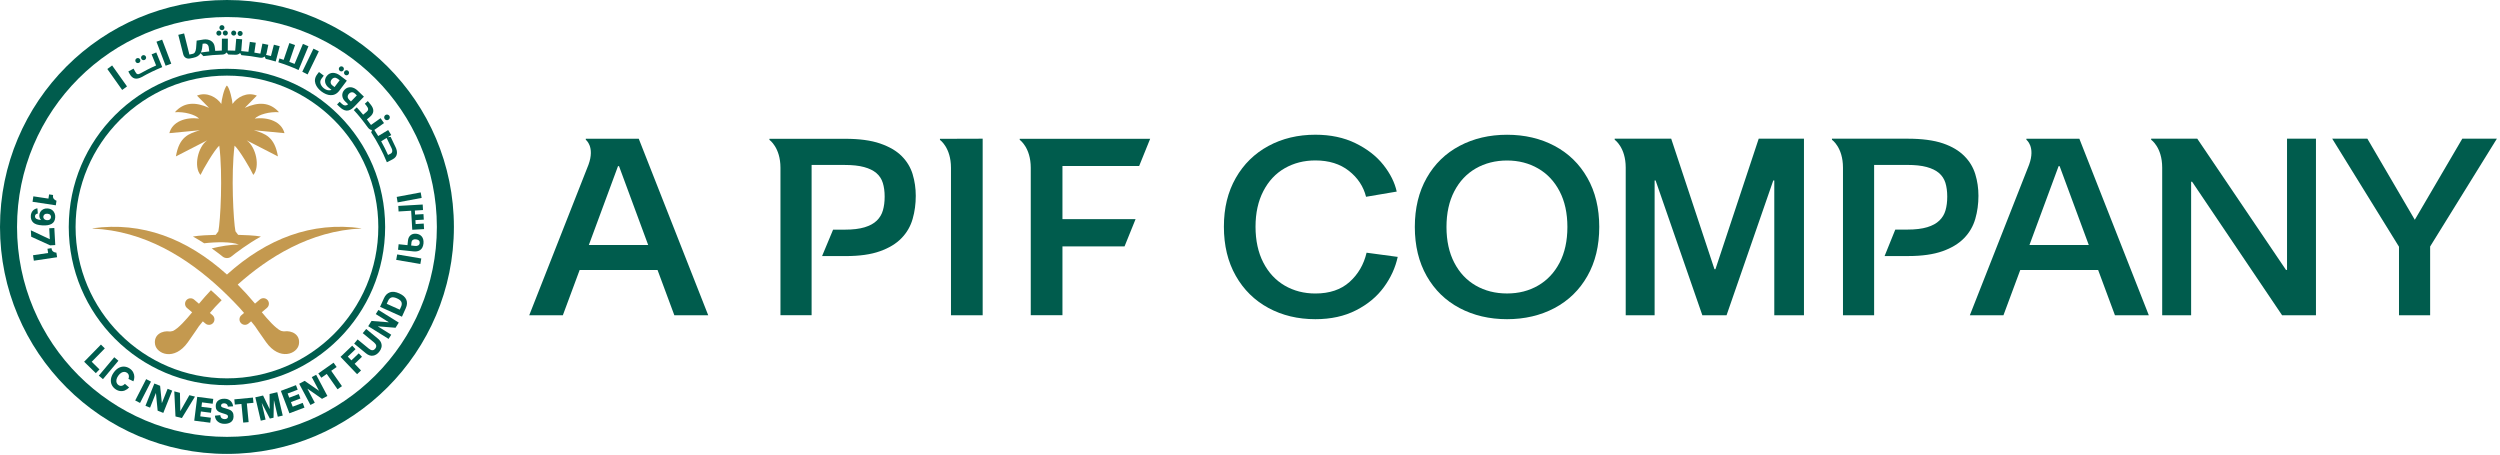 <svg width="769" height="140" viewBox="0 0 769 140" fill="none" xmlns="http://www.w3.org/2000/svg">
<path d="M180.19 42.671V43.001C180.19 43.001 183.05 45.101 181.02 50.661L162.79 96.981H173.13L178.3 83.051H202.26L207.43 96.981H217.85L196.48 42.671H180.18H180.19ZM181.13 75.361L190.1 51.101H190.41L199.38 75.361H181.13Z" fill="#005C4D"/>
<path d="M280.74 53.611C280.09 51.491 278.97 49.621 277.36 48.011C275.75 46.401 273.54 45.111 270.72 44.141C267.9 43.171 264.32 42.691 259.97 42.691H236.68V43.021C236.68 43.021 240.07 45.371 240.07 51.601V96.961H249.65V50.741H259.8C262.21 50.741 264.21 50.951 265.8 51.391C267.38 51.821 268.64 52.441 269.58 53.241C270.52 54.051 271.18 55.051 271.55 56.261C271.93 57.471 272.12 58.881 272.12 60.491C272.12 62.101 271.94 63.441 271.59 64.681C271.24 65.921 270.61 66.981 269.7 67.861C268.79 68.751 267.54 69.431 265.96 69.911C264.37 70.391 262.34 70.641 259.88 70.641H256.26L252.87 78.771H260.12C264.36 78.771 267.88 78.281 270.67 77.281C273.46 76.291 275.68 74.951 277.31 73.251C278.95 71.561 280.09 69.591 280.73 67.331C281.38 65.081 281.69 62.711 281.69 60.241C281.69 57.931 281.37 55.721 280.73 53.601" fill="#005C4D"/>
<path d="M292.52 42.7H289.13V43.03C289.13 43.03 292.52 45.38 292.52 51.61V96.97H302.27V42.66L292.52 42.69V42.7Z" fill="#005C4D"/>
<path d="M350.4 51.071L353.79 42.691H313.67V43.021C313.67 43.021 317.06 45.371 317.06 51.601V96.961H326.81V75.791H345.91L349.3 67.411H326.81V51.061H350.4V51.071Z" fill="#005C4D"/>
<path d="M429.94 79.011C429.23 82.311 427.81 85.421 425.68 88.331C423.55 91.251 420.7 93.621 417.12 95.441C413.55 97.271 409.38 98.181 404.61 98.181C399.24 98.181 394.42 97.031 390.16 94.721C385.9 92.411 382.55 89.121 380.12 84.831C377.69 80.551 376.47 75.521 376.47 69.731C376.47 63.941 377.69 59.021 380.12 54.751C382.55 50.491 385.9 47.211 390.16 44.901C394.42 42.591 399.24 41.441 404.61 41.441C409.28 41.441 413.39 42.311 416.97 44.061C420.54 45.811 423.4 48.031 425.52 50.711C427.65 53.401 429.02 56.141 429.63 58.931L420.2 60.531C419.39 57.331 417.63 54.681 414.92 52.551C412.21 50.421 408.77 49.351 404.61 49.351C401.11 49.351 397.97 50.151 395.18 51.751C392.39 53.351 390.2 55.691 388.6 58.791C387 61.881 386.2 65.531 386.2 69.741C386.2 73.951 387 77.681 388.6 80.771C390.19 83.861 392.39 86.221 395.18 87.851C397.97 89.471 401.11 90.281 404.61 90.281C408.97 90.281 412.47 89.101 415.11 86.741C417.75 84.381 419.5 81.381 420.36 77.731L429.94 79.021V79.011Z" fill="#005C4D"/>
<path d="M742.79 67.61L757.4 42.66H768.04L747.51 75.82V96.97H737.93V75.89L717.39 42.66H728.2L742.79 67.61Z" fill="#005C4D"/>
<path d="M478.17 44.871C482.48 47.161 485.85 50.431 488.28 54.721C490.72 59.001 491.93 64.041 491.93 69.811C491.93 75.581 490.72 80.621 488.28 84.911C485.85 89.191 482.48 92.471 478.17 94.761C473.86 97.041 468.99 98.181 463.57 98.181C458.15 98.181 453.28 97.041 448.97 94.761C444.66 92.481 441.29 89.191 438.85 84.911C436.42 80.621 435.2 75.591 435.2 69.811C435.2 64.031 436.42 59.001 438.85 54.721C441.28 50.431 444.66 47.151 448.97 44.871C453.28 42.591 458.14 41.451 463.57 41.451C469 41.451 473.86 42.591 478.17 44.871ZM473.11 87.841C475.92 86.221 478.13 83.871 479.73 80.811C481.33 77.741 482.13 74.081 482.13 69.821C482.13 65.561 481.33 61.901 479.73 58.841C478.13 55.771 475.93 53.431 473.11 51.811C470.3 50.191 467.11 49.371 463.57 49.371C460.03 49.371 456.77 50.191 453.95 51.811C451.14 53.431 448.93 55.781 447.34 58.841C445.74 61.911 444.94 65.571 444.94 69.821C444.94 74.071 445.74 77.741 447.34 80.811C448.93 83.881 451.14 86.221 453.95 87.841C456.77 89.461 459.97 90.271 463.57 90.271C467.17 90.271 470.3 89.461 473.11 87.841Z" fill="#005C4D"/>
<path d="M623.32 42.671V43.001C623.32 43.001 626.18 45.101 624.15 50.661L605.92 96.981H616.26L621.43 83.051H645.39L650.56 96.981H660.98L639.61 42.671H623.31H623.32ZM624.26 75.361L633.23 51.101H633.54L642.51 75.361H624.26Z" fill="#005C4D"/>
<path d="M500.06 96.97H508.96V55.51H509.26L523.64 96.97H531.09L545.46 55.51H545.77V96.97H554.9V42.66H540.98L527.67 82.81H527.37L514.06 42.66H496.68V42.99C496.68 42.99 500.07 45.31 500.07 51.55V96.97H500.06Z" fill="#005C4D"/>
<path d="M665.09 96.97H673.99V55.9H674.29L701.97 96.97H712.39V42.66H703.49V83.04H703.18L675.88 42.66H661.7V42.99C661.7 42.99 665.09 45.31 665.09 51.55V96.97Z" fill="#005C4D"/>
<path d="M566.89 96.97H576.48V50.73H586.64C589.06 50.73 591.06 50.94 592.64 51.37C594.23 51.8 595.49 52.42 596.43 53.22C597.37 54.03 598.03 55.03 598.41 56.24C598.78 57.45 598.97 58.86 598.97 60.47C598.97 62.08 598.8 63.43 598.45 64.66C598.1 65.9 597.47 66.96 596.55 67.84C595.64 68.73 594.39 69.41 592.8 69.89C591.21 70.37 589.19 70.62 586.71 70.62H582.99L579.7 78.76H586.96C591.2 78.76 594.72 78.26 597.52 77.27C600.31 76.28 602.53 74.93 604.17 73.24C605.81 71.55 606.95 69.57 607.6 67.32C608.25 65.06 608.57 62.7 608.57 60.23C608.57 57.92 608.25 55.71 607.6 53.58C606.95 51.46 605.83 49.59 604.21 47.98C602.6 46.37 600.5 45.08 597.68 44.11C594.86 43.14 591.15 42.66 586.8 42.66H563.51V42.99C563.51 42.99 566.9 45.31 566.9 51.55V96.97H566.89Z" fill="#005C4D"/>
<path d="M122.03 60.571L122.31 62.261L129.7 60.871L129.41 59.181L122.03 60.571Z" fill="#005C4D"/>
<path d="M121.87 79.941L129.3 81.201L129.59 79.511L122.18 78.261L121.87 79.941Z" fill="#005C4D"/>
<path d="M122.44 76.81L122.62 75.12L125.34 75.41L125.5 73.94C125.63 72.71 126.51 71.73 128.04 71.9C129.47 72.05 130.45 73.07 130.26 74.92C130.04 76.92 128.71 77.49 127.19 77.33L122.44 76.83V76.81ZM127.67 75.65C128.46 75.74 129.03 75.42 129.1 74.76C129.17 74.17 128.79 73.7 127.94 73.61C127.15 73.52 126.64 73.89 126.58 74.47L126.47 75.52L127.67 75.65Z" fill="#005C4D"/>
<path d="M127.61 64.76L127.68 66.01L130.26 65.86L130.36 67.56L127.78 67.71L127.85 68.92L130.34 68.77L130.44 70.47L126.81 70.68L126.47 64.82L122.6 65.05L122.51 63.34L130.02 62.91L130.12 64.61L127.61 64.76Z" fill="#005C4D"/>
<path d="M17.17 63.151L10.01 62.071L10.26 60.391L14.9 61.091L15.1 59.791L16.34 59.981L16.31 60.171C16.25 60.561 16.33 60.891 16.54 61.161C16.75 61.431 17.03 61.631 17.38 61.751L17.17 63.141V63.151Z" fill="#005C4D"/>
<path d="M12.43 65.15C12.63 64.82 12.92 64.56 13.29 64.37C13.65 64.18 14.08 64.09 14.57 64.12C15.16 64.15 15.64 64.3 16 64.58C16.37 64.85 16.63 65.19 16.79 65.59C16.95 65.99 17.01 66.4 16.99 66.82C16.94 67.79 16.57 68.46 15.9 68.85C15.22 69.24 14.28 69.4 13.07 69.33C11.7 69.26 10.74 68.96 10.21 68.44C9.68 67.92 9.43 67.24 9.48 66.4C9.51 65.77 9.71 65.25 10.07 64.84C10.43 64.43 10.91 64.17 11.5 64.07L11.64 65.68C11.08 65.77 10.8 66.03 10.77 66.47C10.75 66.87 10.91 67.16 11.25 67.34C11.59 67.52 12.04 67.63 12.6 67.66V67.62C12.42 67.43 12.29 67.21 12.2 66.96C12.12 66.72 12.08 66.45 12.1 66.17C12.12 65.81 12.23 65.47 12.43 65.14M13.67 65.99C13.45 66.17 13.34 66.4 13.32 66.67C13.31 66.94 13.4 67.18 13.6 67.39C13.81 67.6 14.09 67.71 14.45 67.73C14.82 67.75 15.12 67.67 15.34 67.49C15.56 67.3 15.67 67.08 15.69 66.79C15.71 66.51 15.61 66.27 15.43 66.07C15.23 65.87 14.94 65.76 14.56 65.74C14.18 65.72 13.88 65.8 13.67 65.98" fill="#005C4D"/>
<path d="M16.71 70.131L17 75.381L15.43 75.471L9.6 72.821L9.49 70.841L15.32 73.581L15.14 70.221L16.71 70.131Z" fill="#005C4D"/>
<path d="M17.57 79.12L10.41 80.19L10.16 78.51L14.8 77.82L14.6 76.52L15.84 76.33L15.87 76.52C15.93 76.91 16.1 77.2 16.38 77.4C16.67 77.6 16.99 77.71 17.35 77.72L17.56 79.11L17.57 79.12Z" fill="#005C4D"/>
<path d="M119.54 36.8C119.93 36.52 120.02 35.99 119.75 35.6C119.47 35.21 118.93 35.11 118.54 35.39C118.15 35.67 118.05 36.21 118.33 36.61C118.61 37 119.15 37.09 119.54 36.81" fill="#005C4D"/>
<path d="M121.64 45.191L120.17 42.111L119.27 42.211L120.35 41.541L119.4 40.001L116.33 41.841C115.95 41.211 115.56 40.581 115.15 39.961L118.12 37.861L117.06 36.351L114.12 38.441C113.71 37.861 113.29 37.281 112.85 36.721L113.75 35.981C115.11 34.861 115.21 33.591 113.95 32.081L113.14 31.091L112.22 31.911L112.72 32.511C113.42 33.361 113.38 33.891 112.77 34.401L111.7 35.291C111.07 34.521 110.42 33.761 109.74 33.021L108.83 33.861C110.37 35.531 111.79 37.301 113.11 39.161H113.12C113.48 39.671 113.91 39.961 114.42 40.001L114.18 40.741C116.06 43.621 117.69 46.681 119 49.911L120.73 49.031C122.45 48.161 122.33 46.541 121.64 45.181M120.13 47.281L119.36 47.671C118.72 46.231 118.01 44.831 117.25 43.461L118.92 42.431L120.47 45.631C120.84 46.361 120.69 47.001 120.13 47.291" fill="#005C4D"/>
<path d="M106.69 24.811L104.34 27.931C102.85 29.901 100.64 29.471 98.89 28.151C97.19 26.871 96.1 24.821 97.54 22.911L98.12 22.151L99.59 23.271L98.89 24.201C98.07 25.281 98.75 26.511 99.7 27.221C100.39 27.741 101.25 27.971 101.97 27.611L101.13 26.981C99.92 26.071 99.59 24.601 100.48 23.421C101.56 21.981 103.28 22.251 104.54 23.191L106.68 24.811H106.69ZM103.79 24.181C103.24 23.771 102.5 23.801 102 24.471C101.52 25.101 101.65 25.831 102.23 26.271L102.9 26.781C102.9 26.781 102.97 26.691 102.99 26.661L104.48 24.691L103.8 24.181H103.79ZM104.53 21.801C104.19 21.541 104.12 21.061 104.38 20.721C104.64 20.371 105.13 20.301 105.47 20.561C105.82 20.831 105.89 21.311 105.62 21.661C105.36 22.001 104.88 22.071 104.53 21.811M106.12 23.001C105.78 22.741 105.71 22.261 105.97 21.921C106.24 21.571 106.72 21.501 107.06 21.761C107.41 22.021 107.47 22.511 107.21 22.861C106.95 23.201 106.47 23.271 106.12 23.011" fill="#005C4D"/>
<path d="M111.94 29.731L108.92 32.861C107.24 34.601 105.86 34.231 104.39 32.821L103.68 32.131L104.48 31.301L104.99 31.791C105.74 32.511 106.35 32.671 107.08 32.071L106.18 31.211C105.1 30.161 104.94 28.681 105.98 27.601C107.23 26.311 108.89 26.791 110.02 27.881L111.95 29.741L111.94 29.731ZM107.96 31.201L109.76 29.341L109.15 28.751C108.66 28.281 107.93 28.211 107.35 28.821C106.8 29.391 106.84 30.121 107.35 30.631L107.95 31.211L107.96 31.201Z" fill="#005C4D"/>
<path d="M44.52 18.421C44.91 18.221 45.06 17.751 44.86 17.381C44.66 16.991 44.19 16.841 43.81 17.041C43.43 17.241 43.28 17.701 43.48 18.091C43.67 18.471 44.14 18.621 44.52 18.421Z" fill="#005C4D"/>
<path d="M42.76 19.32C43.15 19.12 43.3 18.65 43.1 18.28C42.9 17.89 42.43 17.74 42.04 17.94C41.66 18.14 41.51 18.6 41.71 18.99C41.9 19.37 42.37 19.52 42.75 19.32" fill="#005C4D"/>
<path d="M68.54 10.181C68.54 10.601 68.9 10.951 69.32 10.941C69.76 10.941 70.1 10.581 70.09 10.161C70.09 9.721 69.73 9.381 69.29 9.391C68.87 9.391 68.52 9.751 68.53 10.181" fill="#005C4D"/>
<path d="M67.33 10.97C67.76 10.97 68.11 10.61 68.1 10.19C68.1 9.75 67.74 9.41 67.31 9.42C66.88 9.42 66.54 9.78 66.55 10.21C66.55 10.64 66.91 10.98 67.33 10.97Z" fill="#005C4D"/>
<path d="M68.27 9.281C68.71 9.281 69.05 8.921 69.04 8.501C69.04 8.061 68.68 7.721 68.25 7.731C67.82 7.731 67.48 8.091 67.49 8.521C67.49 8.941 67.85 9.291 68.27 9.281Z" fill="#005C4D"/>
<path d="M73.81 11.07C74.24 11.1 74.61 10.77 74.64 10.35C74.67 9.92 74.34 9.55 73.91 9.52C73.48 9.49 73.12 9.82 73.09 10.25C73.07 10.68 73.39 11.04 73.81 11.07Z" fill="#005C4D"/>
<path d="M71.83 10.95C72.26 10.98 72.63 10.65 72.66 10.23C72.69 9.8 72.36 9.43 71.93 9.4C71.5 9.37 71.14 9.7 71.11 10.13C71.09 10.56 71.41 10.92 71.84 10.95" fill="#005C4D"/>
<path d="M49.9 20.631L48.07 16.131L46.63 16.711L48.02 20.141C46.15 20.951 44.16 22.021 43.19 22.571C42.44 23.001 42.04 22.881 41.64 22.131L41.08 21.111L39.47 21.981L39.83 22.661C40.78 24.411 41.99 24.511 43.54 23.731C45.58 22.571 47.7 21.541 49.9 20.651" fill="#005C4D"/>
<path d="M79.87 17.731C80.49 17.851 81.02 17.731 81.41 17.381L81.74 18.121C82.78 18.361 83.8 18.621 84.81 18.921L86.04 14.211L84.25 13.751L83.34 17.241C82.83 17.111 82.32 16.991 81.81 16.871C81.9 16.711 81.98 16.501 82.02 16.291L82.53 13.781L80.72 13.411L80.09 16.501C79.48 16.381 78.86 16.281 78.24 16.181L78.68 13.141L76.85 12.881L76.41 15.931C75.73 15.851 74.88 15.771 74.2 15.711L74.49 12.091L72.66 11.941L72.35 15.591C71.59 15.561 70.83 15.531 70.07 15.531L70.09 11.901H68.26L68.23 15.551C67.55 15.571 66.88 15.611 66.21 15.651L66.05 14.421C65.82 12.621 64.22 11.951 62.64 12.151L60.49 12.491L60.31 14.901C60.18 15.861 59.92 16.461 59.15 16.591L58.26 16.781L56.63 10.281L54.84 10.711L56.34 16.621C56.59 17.691 57.46 18.201 58.52 17.971C58.83 17.901 59.14 17.841 59.45 17.781C60.52 17.561 61.27 17.131 61.69 16.371L62.56 17.261C64.46 17.001 66.4 16.841 68.36 16.791C68.98 16.781 69.37 16.531 69.7 16.141L70.24 16.771C70.96 16.781 71.68 16.811 72.39 16.841C73.01 16.871 73.51 16.661 73.86 16.301L74.26 16.961C76.17 17.121 78.05 17.381 79.89 17.731M61.78 16.141C61.94 15.781 62.1 15.351 62.16 14.901L62.33 13.461L62.81 13.401C63.48 13.311 64.11 13.721 64.21 14.561L64.37 15.821C63.5 15.911 62.64 16.021 61.78 16.141Z" fill="#005C4D"/>
<path d="M94.87 14.23L93.18 13.5L90.61 19.66C90.08 19.44 89.53 19.23 88.99 19.02L90.75 13.86L89.01 13.24L87.25 18.41C86.82 18.27 86.39 18.12 85.95 17.98L85.62 19.16C87.75 19.83 89.83 20.62 91.84 21.54L94.88 14.23H94.87Z" fill="#005C4D"/>
<path d="M49.87 12.19L52.68 19.59L50.95 20.22L48.13 12.83L49.87 12.19Z" fill="#005C4D"/>
<path d="M98.07 15.791L94.62 22.901L92.98 22.061L96.42 14.961L98.07 15.791Z" fill="#005C4D"/>
<path d="M34.49 20.131L39.07 26.581L37.58 27.671L33.01 21.221L34.49 20.131Z" fill="#005C4D"/>
<path d="M25.88 111.27L31.05 105.99L32.24 107.17L28.21 111.28L30.6 113.63L29.47 114.78L25.88 111.27Z" fill="#005C4D"/>
<path d="M35.145 109.891L30.393 115.551L31.672 116.625L36.424 110.965L35.145 109.891Z" fill="#005C4D"/>
<path d="M38.49 120.071C38.02 120.271 37.53 120.341 37.02 120.291C36.51 120.241 36.02 120.051 35.55 119.731C35.02 119.361 34.62 118.911 34.37 118.361C34.12 117.821 34.04 117.231 34.13 116.581C34.22 115.941 34.49 115.281 34.95 114.631C35.41 113.971 35.92 113.491 36.5 113.171C37.07 112.861 37.65 112.731 38.25 112.771C38.85 112.811 39.41 113.021 39.95 113.391C40.41 113.711 40.76 114.101 40.98 114.551C41.21 115.001 41.32 115.461 41.32 115.941C41.32 116.421 41.22 116.871 41.03 117.291L39.51 116.551C39.66 116.201 39.7 115.851 39.63 115.511C39.56 115.161 39.37 114.881 39.06 114.661C38.82 114.491 38.55 114.401 38.24 114.391C37.93 114.381 37.62 114.471 37.29 114.671C36.96 114.871 36.65 115.181 36.36 115.591C36.07 116.011 35.89 116.411 35.82 116.781C35.75 117.161 35.78 117.481 35.89 117.771C36.01 118.051 36.19 118.281 36.43 118.441C36.75 118.661 37.09 118.741 37.44 118.671C37.79 118.601 38.12 118.401 38.43 118.071L39.72 119.181C39.35 119.571 38.94 119.871 38.47 120.061" fill="#005C4D"/>
<path d="M44.958 116.621L41.59 123.188L43.076 123.95L46.444 117.383L44.958 116.621Z" fill="#005C4D"/>
<path d="M50.23 127.011L48.49 126.321L47.97 120.931L47.94 120.921L46.16 125.391L44.74 124.831L47.48 117.971L49.25 118.671L49.78 123.951L49.81 123.961L51.56 119.591L52.97 120.151L50.23 127.011Z" fill="#005C4D"/>
<path d="M59.97 121.991L55.95 128.591L53.98 128.101L53.61 120.381L55.35 120.831L55.46 126.411L55.49 126.421L58.25 121.561L59.97 121.991Z" fill="#005C4D"/>
<path d="M61.97 125.14L65.08 125.53L64.89 126.97L61.79 126.57L61.6 128.07L64.87 128.49L64.67 130.03L59.75 129.4L60.67 122.07L65.6 122.7L65.42 124.19L62.14 123.77L61.97 125.14Z" fill="#005C4D"/>
<path d="M69.74 124.322C69.54 124.152 69.28 124.062 68.96 124.052C68.67 124.052 68.43 124.112 68.26 124.242C68.08 124.372 68 124.542 67.99 124.752C67.99 124.932 68.05 125.072 68.18 125.172C68.31 125.272 68.51 125.362 68.77 125.432L69.78 125.742C70.23 125.882 70.6 126.022 70.87 126.162C71.15 126.302 71.38 126.532 71.57 126.842C71.76 127.162 71.85 127.582 71.84 128.122C71.83 128.892 71.55 129.452 71.03 129.832C70.5 130.202 69.83 130.382 69.03 130.372C68.21 130.362 67.54 130.132 67 129.692C66.46 129.262 66.17 128.652 66.11 127.862L67.77 127.692C67.8 128.102 67.93 128.402 68.17 128.612C68.41 128.812 68.71 128.922 69.07 128.922C69.38 128.922 69.63 128.862 69.83 128.732C70.03 128.602 70.13 128.412 70.13 128.172C70.13 127.942 70.07 127.772 69.92 127.662C69.78 127.552 69.53 127.442 69.18 127.332L68.26 127.042C67.85 126.912 67.52 126.782 67.26 126.632C67 126.492 66.78 126.282 66.61 126.002C66.43 125.712 66.35 125.332 66.36 124.862C66.37 124.142 66.63 123.582 67.13 123.202C67.63 122.822 68.27 122.632 69.06 122.652C69.79 122.652 70.39 122.872 70.85 123.272C71.32 123.682 71.61 124.242 71.7 124.982L70.1 125.082C70.06 124.762 69.95 124.512 69.76 124.342" fill="#005C4D"/>
<path d="M77.96 123.911L75.93 124.101L76.48 129.841L74.81 129.991L74.27 124.261L72.23 124.451L72.08 122.841L77.81 122.291L77.96 123.911Z" fill="#005C4D"/>
<path d="M85.29 120.641L86.97 127.831L85.45 128.191L84.28 123.151L84.25 123.161L84.14 128.491L83 128.751L80.55 124.011L80.52 124.021L81.69 129.061L80.21 129.401L78.54 122.211L80.92 121.661L82.91 125.771H82.95L82.92 121.191L85.29 120.641Z" fill="#005C4D"/>
<path d="M88.97 122.331L91.9 121.211L92.41 122.571L89.49 123.681L90.03 125.091L93.11 123.921L93.66 125.371L89.02 127.131L86.39 120.231L91.04 118.471L91.57 119.871L88.48 121.041L88.97 122.331Z" fill="#005C4D"/>
<path d="M100.71 121.801L99.05 122.681L94.61 119.591L94.58 119.611L96.83 123.861L95.49 124.571L92.03 118.041L93.71 117.151L98.08 120.171L98.11 120.151L95.9 115.991L97.25 115.281L100.71 121.801Z" fill="#005C4D"/>
<path d="M103.55 112.891L101.88 114.061L105.19 118.781L103.82 119.741L100.51 115.021L98.84 116.191L97.91 114.871L102.61 111.561L103.55 112.891Z" fill="#005C4D"/>
<path d="M106.98 109.7L108.09 110.85L110.35 108.69L111.35 109.74L109.09 111.9L111.05 113.95L109.84 115.1L104.74 109.77L108.33 106.33L109.36 107.41L106.98 109.7Z" fill="#005C4D"/>
<path d="M117.24 105.47C117.41 105.94 117.45 106.41 117.33 106.88C117.21 107.36 116.98 107.81 116.62 108.25C116.06 108.92 115.43 109.31 114.71 109.41C113.99 109.51 113.27 109.26 112.54 108.66L108.94 105.7L110 104.41L113.46 107.25C114.24 107.89 114.89 107.89 115.41 107.25C115.94 106.61 115.82 105.97 115.04 105.32L111.58 102.48L112.64 101.19L116.24 104.16C116.73 104.56 117.06 105 117.24 105.46" fill="#005C4D"/>
<path d="M122.66 99.23L121.67 100.82L116.27 100.38L116.25 100.41L120.34 102.96L119.53 104.25L113.26 100.34L114.28 98.72L119.56 99.14L119.58 99.11L115.59 96.61L116.4 95.33L122.66 99.23Z" fill="#005C4D"/>
<path d="M119.93 89.911C120.73 89.621 121.69 89.741 122.82 90.251C123.95 90.761 124.67 91.411 124.99 92.201C125.31 92.991 125.25 93.841 124.83 94.771L123.64 97.421L116.91 94.381L118.11 91.731C118.52 90.811 119.13 90.201 119.93 89.921M123.36 94.381C123.61 93.821 123.65 93.331 123.48 92.911C123.31 92.491 122.86 92.111 122.12 91.781C121.38 91.451 120.8 91.361 120.38 91.511C119.95 91.661 119.61 92.011 119.36 92.571L118.96 93.451L122.96 95.251L123.36 94.371V94.381Z" fill="#005C4D"/>
<path d="M139.62 69.81C139.62 108.37 108.36 139.62 69.81 139.62C31.26 139.62 0 108.36 0 69.81C0 31.26 31.26 0 69.81 0C108.36 0 139.62 31.26 139.62 69.81ZM69.81 5.24C34.14 5.24 5.24 34.15 5.24 69.81C5.24 105.47 34.15 134.38 69.81 134.38C105.47 134.38 134.38 105.47 134.38 69.81C134.38 34.15 105.47 5.24 69.81 5.24Z" fill="#005C4D"/>
<path d="M69.81 21.16C42.94 21.16 21.15 42.94 21.15 69.82C21.15 96.7 42.94 118.48 69.81 118.48C96.68 118.48 118.47 96.7 118.47 69.82C118.47 42.94 96.69 21.16 69.81 21.16ZM69.81 116.38C44.09 116.38 23.25 95.53 23.25 69.82C23.25 44.11 44.1 23.26 69.81 23.26C95.52 23.26 116.37 44.11 116.37 69.82C116.37 95.53 95.52 116.38 69.81 116.38Z" fill="#005C4D"/>
<path d="M111.12 70.31V70.22C95.96 68.1 82.15 73.34 69.81 84.45C57.46 73.35 43.66 68.11 28.5 70.22V70.31C44.32 71 57.56 79.18 68.16 89.12C70.24 91.07 73.51 94.35 75.07 96.26L74.26 96.95C73.55 97.55 73.46 98.61 74.06 99.32C74.66 100.03 75.72 100.12 76.44 99.52L77.24 98.84C77.77 99.48 78.24 100.07 78.45 100.34C78.45 100.34 80.13 102.85 81.85 105.25C86.04 111.12 91.43 108.85 91.94 105.92C92.46 102.87 89.69 101.59 87.42 101.93C87.42 101.93 86.98 101.94 86.47 101.78C84.86 101.11 82.28 98.19 80.53 96.04L82.12 94.7C82.83 94.1 82.92 93.03 82.32 92.32C81.72 91.61 80.66 91.52 79.94 92.12L78.44 93.39C76.7 91.31 74.93 89.36 73.12 87.54C82.25 79.36 95.31 70.97 111.13 70.28" fill="#C4994F"/>
<path d="M78.1 40.06L87.51 40.961C86.59 37.391 82.5 35.951 78.36 36.471C79.61 35.221 82.88 34.311 85.82 34.521C83.03 31.401 79.54 31.271 75.3 33.171L79.01 29.411C75.98 28.181 72.97 29.871 71.52 31.971C71.52 31.021 70.65 26.991 69.8 26.311C68.94 27 68.08 31.021 68.08 31.971C66.63 29.871 63.62 28.181 60.59 29.411L64.3 33.171C60.06 31.271 56.57 31.391 53.78 34.521C56.72 34.311 59.99 35.221 61.24 36.471C57.11 35.951 53.02 37.38 52.09 40.961L61.51 40.06C58.01 41.111 55.11 42.091 54.11 48.111L63.74 43.161C60.83 45.191 59.53 51.321 61.68 53.81C62.4 52.2 65.99 46.041 67.45 44.801C68.58 53.711 67.79 68.18 67.17 71.15L66.35 72.241C64.54 72.281 61.22 72.41 59.37 72.751V72.771C60.53 73.401 61.69 74.121 62.8 74.831C66.48 74.401 71.3 74.321 73.48 75.241C70.85 75.211 67.82 75.761 65.13 76.411C66.65 77.471 67.87 78.421 68.51 78.941C68.88 79.241 69.36 79.381 69.81 79.381C70.26 79.381 70.74 79.241 71.11 78.941C72.45 77.851 76.39 74.871 80.23 72.771V72.751C78.38 72.41 75.06 72.281 73.25 72.241L72.43 71.15C71.81 68.18 71.02 53.711 72.15 44.801C73.61 46.041 77.19 52.2 77.92 53.81C80.07 51.321 78.77 45.201 75.86 43.161L85.49 48.111C84.48 42.091 81.59 41.111 78.09 40.06" fill="#C4994F"/>
<path d="M64.56 96.26C65.41 95.21 66.78 93.76 68.18 92.34C67.6 91.77 67.05 91.24 66.58 90.8C66.03 90.28 65.46 89.77 64.89 89.26C63.64 90.58 62.41 91.98 61.2 93.43L59.7 92.15C58.99 91.55 57.92 91.64 57.32 92.35C56.72 93.06 56.81 94.13 57.52 94.73L59.1 96.07C57.35 98.22 54.78 101.14 53.16 101.81C52.66 101.97 52.22 101.96 52.22 101.96C49.95 101.62 47.18 102.9 47.7 105.95C48.21 108.87 53.6 111.15 57.79 105.27C59.5 102.87 61.18 100.35 61.18 100.35C61.39 100.08 61.86 99.49 62.39 98.85L63.2 99.53C63.91 100.13 64.97 100.04 65.57 99.33C66.17 98.62 66.08 97.56 65.37 96.95L64.56 96.27V96.26Z" fill="#C4994F"/>
</svg>

